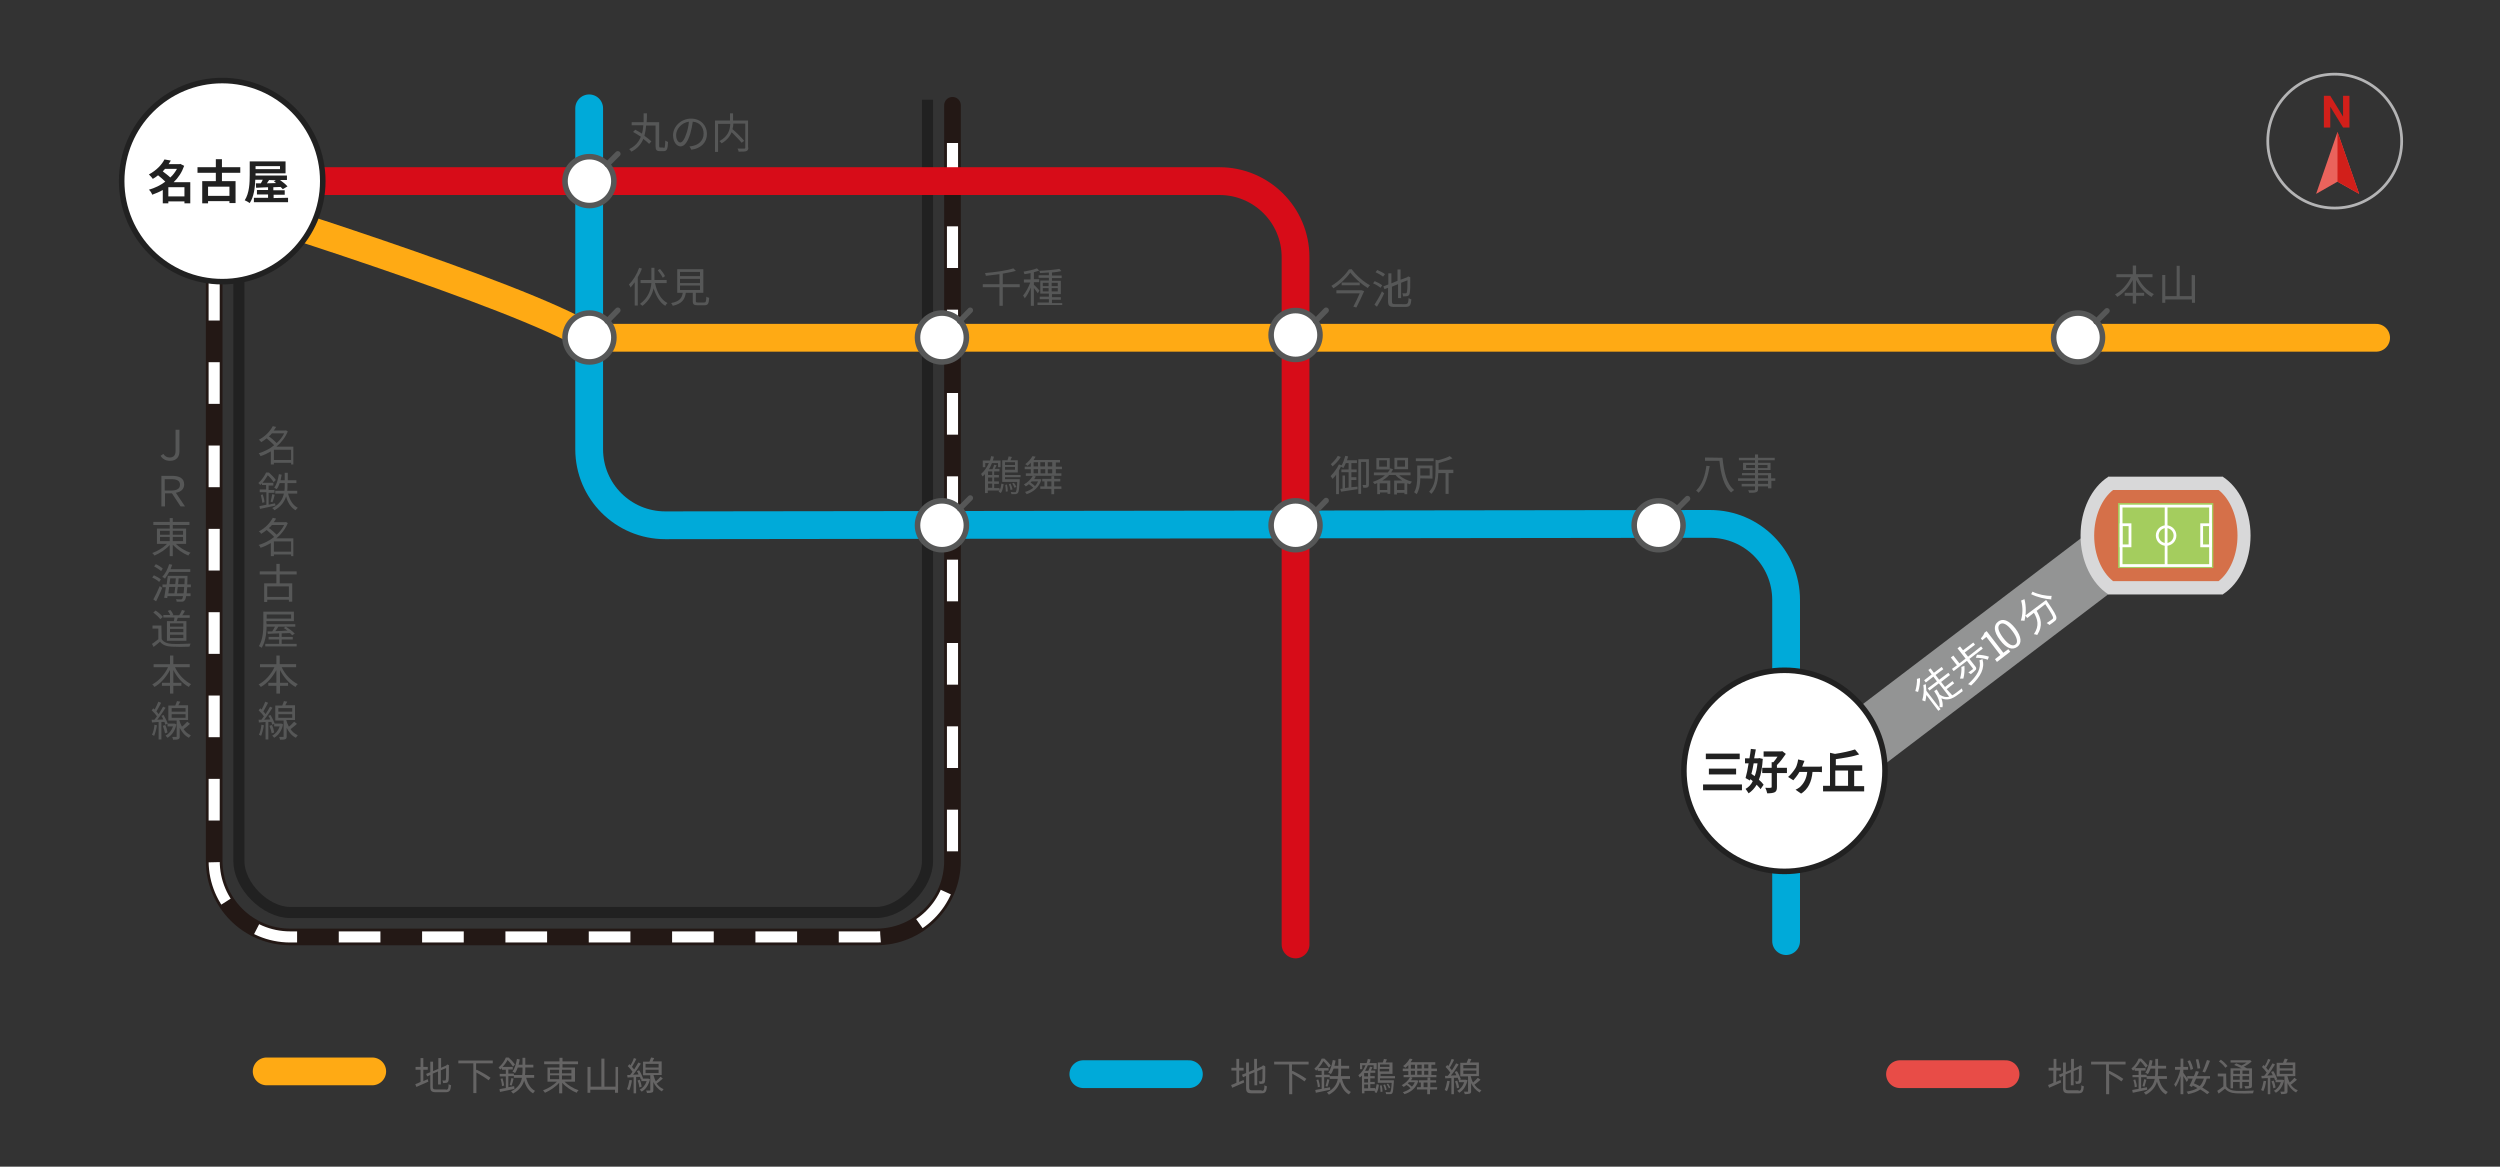 <?xml version="1.0" encoding="utf-8"?>
<!-- Generator: Adobe Illustrator 19.2.1, SVG Export Plug-In . SVG Version: 6.00 Build 0)  -->
<svg version="1.1" id="レイヤー_1" xmlns="http://www.w3.org/2000/svg" xmlns:xlink="http://www.w3.org/1999/xlink" x="0px"
	 y="0px" viewBox="0 0 900 420" style="enable-background:new 0 0 900 420;" xml:space="preserve">
<rect x="0" y="0" width="900" height="420" fill="#333333" stroke="none"/>
<style type="text/css">
	.st0{fill:#F2F2F2;fill-opacity:0;}
	.st1{fill:none;stroke:#FFAA14;stroke-width:10;stroke-linecap:round;}
	.st2{fill:#656464;}
	.st3{fill:none;stroke:#00AAD9;stroke-width:10;stroke-linecap:round;}
	.st4{fill:none;stroke:#E84C47;stroke-width:10;stroke-linecap:round;}
	.st5{fill:none;stroke:#939494;stroke-width:22;}
	.st6{fill:#D21F1A;}
	.st7{fill:#EA635C;}
	.st8{fill:none;stroke:#B4B4B5;}
	.st9{fill:none;stroke:#212121;stroke-width:4;}
	.st10{fill:none;stroke:#231815;stroke-width:6;stroke-linecap:round;stroke-linejoin:round;}
	.st11{fill:none;stroke:#FFFFFF;stroke-width:4;stroke-dasharray:15;}
	.st12{fill:none;stroke:#00AAD9;stroke-width:10;stroke-linecap:round;stroke-linejoin:round;}
	.st13{fill:none;stroke:#D70C18;stroke-width:10;stroke-linecap:round;stroke-linejoin:round;}
	.st14{fill:none;stroke:#FFAA14;stroke-width:10;stroke-linecap:round;stroke-linejoin:round;}
	.st15{fill:#FFFFFF;stroke:#565757;stroke-width:2;stroke-linecap:round;stroke-linejoin:round;}
	.st16{fill:none;stroke:#565757;stroke-width:2;stroke-linecap:round;stroke-linejoin:round;}
	.st17{fill:#565757;}
	.st18{fill:#FFFFFF;stroke:#212121;stroke-width:2;stroke-linecap:round;stroke-linejoin:round;}
	.st19{fill:#212121;}
	.st20{fill:#D8D8D9;}
	.st21{fill:#D57049;}
	.st22{fill:#A4CD5E;}
	.st23{fill:none;stroke:#FFFFFF;}
	.st24{fill:#FFFFFF;}
</style>
<g id="main">
	<g>
		<rect y="-0.3" class="st0" width="900" height="420"/>
		<path class="st1" d="M134,385.7c-22.1,0-38,0-38,0"/>
		<g>
			<path class="st2" d="M152.4,389.2c0.5-0.2,1-0.5,1.6-0.7l0.2,0.9c-1.5,0.7-3.1,1.4-4.3,1.9l-0.4-1c0.5-0.2,1.2-0.4,1.9-0.8v-4.4
				h-1.8v-1h1.8v-3.2h1v3.2h1.6v1h-1.6V389.2z M160.5,392.3c0.8,0,1-0.4,1-2c0.3,0.2,0.6,0.3,0.9,0.4c-0.2,1.9-0.5,2.5-2,2.5H157
				c-1.6,0-2.1-0.4-2.1-1.9V387l-1.1,0.5l-0.4-0.9l1.5-0.6v-3.8h1v3.4l1.9-0.8v-3.9h1v3.5l1.8-0.8l0.2-0.2l0.2-0.2l0.7,0.3l-0.1,0.2
				c0,2.6,0,4.7-0.1,5.2c-0.1,0.6-0.4,0.8-0.7,0.9c-0.4,0.1-0.9,0.1-1.3,0.1c0-0.3-0.1-0.7-0.3-0.9c0.3,0,0.8,0,0.9,0
				c0.2,0,0.4-0.1,0.4-0.4c0.1-0.3,0.1-1.9,0.1-4.1l-1.9,0.8v5.1h-1v-4.7l-1.9,0.8v4.8c0,0.7,0.2,0.9,1.1,0.9h3.6L160.5,392.3
				L160.5,392.3z"/>
			<path class="st2" d="M171.4,382.8v2.5l0.2-0.2c1.7,0.8,3.9,2.1,5,2.9l-0.7,0.9c-1-0.8-2.8-1.9-4.4-2.8v7.4h-1.1v-10.7H165v-1
				h12.4v1L171.4,382.8L171.4,382.8z"/>
			<path class="st2" d="M185.2,392c-1.8,0.4-3.8,0.8-5.2,1.1l-0.2-1c0.6-0.1,1.4-0.3,2.3-0.4v-4.2h-2.2v-0.9h2.2v-1.5h-1.4v-0.6
				c-0.2,0.2-0.4,0.4-0.6,0.5c-0.2-0.2-0.5-0.5-0.6-0.7c1.3-1.1,2.2-2.5,2.6-3.6h1c0.8,0.7,1.8,1.8,2.3,2.5l-0.7,0.8
				c-0.4-0.6-1.2-1.7-2-2.4c-0.4,0.8-1,1.7-1.8,2.5h3.7v0.9H183v1.5h2v0.9h-2v4c0.7-0.1,1.4-0.3,2.1-0.4L185.2,392z M180.9,388.2
				c0.3,0.8,0.5,1.9,0.6,2.6l-0.8,0.2c0-0.7-0.2-1.8-0.5-2.6L180.9,388.2z M183.5,390.6c0.2-0.7,0.5-1.8,0.6-2.5l0.8,0.2
				c-0.2,0.9-0.5,1.8-0.7,2.5L183.5,390.6z M189.4,387.9c0.5,2.2,1.6,4,3.2,4.8c-0.2,0.2-0.5,0.6-0.7,0.9c-1.6-0.9-2.6-2.5-3.2-4.6
				c-0.5,1.7-1.6,3.4-4,4.7c-0.1-0.2-0.5-0.6-0.7-0.8c2.6-1.3,3.6-3.1,3.9-4.9H185v-1h3c0.1-0.6,0.1-1.2,0.1-1.8v-0.9h-1.7
				c-0.3,0.8-0.6,1.5-1,2c-0.2-0.2-0.6-0.4-0.9-0.5c0.8-1.1,1.3-2.8,1.6-4.6l1,0.2c-0.1,0.6-0.2,1.3-0.4,1.9h1.4v-2.5h1v2.5h2.9v1
				h-2.9v0.9c0,0.6,0,1.2-0.1,1.8h3.3v1h-2.9L189.4,387.9L189.4,387.9z"/>
			<path class="st2" d="M203.2,389.4c1.3,1.3,3.3,2.5,5.1,3.1c-0.3,0.2-0.6,0.6-0.7,0.9c-1.8-0.7-3.9-2.1-5.2-3.6v3.8h-1.1v-3.8
				c-1.3,1.5-3.3,2.8-5.1,3.6c-0.2-0.3-0.5-0.7-0.7-0.9c1.8-0.6,3.7-1.8,5-3.1h-3.4v-5.1h4.3v-1.2h-5.5v-1h5.5v-1.3h1.1v1.3h5.6v1
				h-5.6v1.2h4.5v5.1H203.2z M198,386.4h3.3v-1.3H198V386.4z M198,388.5h3.3v-1.4H198V388.5z M202.3,385.1v1.3h3.4v-1.3H202.3z
				 M205.7,387.2h-3.4v1.4h3.4V387.2z"/>
			<path class="st2" d="M222.5,384.1v9.3h-1.1v-1.1h-8.9v1.1h-1v-9.3h1.1v7.1h3.9v-10.1h1.1v10.1h4v-7.1H222.5z"/>
			<path class="st2" d="M227.5,388.9c-0.2,1.3-0.5,2.7-1,3.6c-0.2-0.1-0.6-0.3-0.8-0.4c0.4-0.9,0.7-2.1,0.9-3.3L227.5,388.9z
				 M229,387.7v5.9h-0.9v-5.8l-2.2,0.1l-0.1-0.9h1c0.3-0.3,0.6-0.7,0.9-1.2c-0.4-0.6-1.1-1.4-1.7-2l0.6-0.7c0.1,0.1,0.3,0.3,0.4,0.4
				c0.5-0.8,1-1.9,1.2-2.6l0.9,0.3c-0.5,1-1.1,2.1-1.6,2.9c0.3,0.3,0.5,0.6,0.8,0.9c0.6-0.9,1.1-1.8,1.5-2.5l0.9,0.4
				c-0.8,1.3-1.8,2.9-2.8,4l2-0.1c-0.2-0.4-0.4-0.8-0.6-1.2l0.8-0.3c0.6,0.9,1.1,2.1,1.4,2.9l-0.8,0.4c-0.1-0.3-0.2-0.6-0.3-0.9
				L229,387.7z M230.3,388.7c0.4,0.8,0.6,1.8,0.7,2.5l-0.8,0.3c-0.1-0.7-0.3-1.7-0.7-2.5L230.3,388.7z M234,388.5
				c-0.5,2.2-1.6,3.7-3,4.5c-0.1-0.2-0.5-0.6-0.7-0.7c1.1-0.6,2-1.6,2.5-3.1h-1.9v-0.9h2.3h0.2L234,388.5z M238.6,388.3
				c-0.7,0.6-1.5,1.3-2.2,1.8c0.6,0.8,1.4,1.6,2.5,2c-0.2,0.2-0.5,0.6-0.6,0.8c-1.5-0.8-2.5-2.1-3.1-3.4v2.9c0,0.5-0.1,0.8-0.5,0.9
				c-0.3,0.1-0.9,0.2-1.8,0.2c0-0.3-0.2-0.6-0.3-0.9c0.6,0,1.2,0,1.3,0c0.2,0,0.2,0,0.2-0.2v-5.3h-2.6v-4.9h2.3
				c0.2-0.5,0.4-1,0.6-1.5l1.1,0.2c-0.2,0.4-0.4,0.9-0.6,1.2h3.3v4.9h-2.9v0.2c0.2,0.7,0.4,1.4,0.8,2.1c0.6-0.5,1.3-1.2,1.7-1.7
				L238.6,388.3z M232.4,384.3h4.7V383h-4.7V384.3z M232.4,386.3h4.7v-1.2h-4.7V386.3z"/>
		</g>
		<path class="st3" d="M428,386.7c-22.1,0-38,0-38,0"/>
		<g>
			<path class="st2" d="M446.1,389.5c0.5-0.2,1-0.5,1.6-0.7l0.2,0.9c-1.5,0.7-3.1,1.4-4.3,1.9l-0.4-1c0.5-0.2,1.2-0.4,1.9-0.8v-4.4
				h-1.8v-1h1.8v-3.2h1v3.2h1.6v1h-1.6L446.1,389.5L446.1,389.5z M454.2,392.7c0.8,0,1-0.4,1-2c0.3,0.2,0.6,0.3,0.9,0.4
				c-0.2,1.9-0.5,2.5-2,2.5h-3.4c-1.6,0-2.1-0.4-2.1-1.9v-4.4l-1.1,0.5l-0.4-0.9l1.5-0.6v-3.8h1v3.4l1.9-0.8v-3.9h1v3.5l1.8-0.8
				l0.2-0.2l0.2-0.2l0.7,0.3l0.1,0.2c0,2.6,0,4.7-0.1,5.2c-0.1,0.6-0.3,0.8-0.7,0.9s-0.9,0.1-1.3,0.1c0-0.3-0.1-0.7-0.3-0.9
				c0.3,0,0.8,0,0.9,0c0.2,0,0.4-0.1,0.4-0.4c0.1-0.3,0.1-1.9,0.1-4.1l-1.9,0.8v5.1h-1V386l-1.9,0.8v4.8c0,0.7,0.2,0.9,1.1,0.9h3.4
				L454.2,392.7L454.2,392.7z"/>
			<path class="st2" d="M465.1,383.2v2.5l0.2-0.2c1.7,0.8,3.9,2.1,5,2.9l-0.7,0.9c-1-0.8-2.8-1.9-4.4-2.8v7.4h-1.1v-10.7h-5.4v-1
				h12.4v1L465.1,383.2L465.1,383.2z"/>
			<path class="st2" d="M478.9,392.3c-1.8,0.4-3.8,0.8-5.2,1.1l-0.2-1c0.6-0.1,1.4-0.3,2.3-0.4v-4.2h-2.2V387h2.2v-1.5h-1.4v-0.6
				c-0.2,0.2-0.4,0.4-0.6,0.5c-0.2-0.2-0.5-0.5-0.6-0.7c1.3-1.1,2.2-2.5,2.6-3.6h1c0.8,0.7,1.8,1.8,2.3,2.5l-0.7,0.8
				c-0.4-0.6-1.2-1.7-2-2.4c-0.4,0.8-1,1.7-1.8,2.5h3.7v0.9h-1.6v1.5h2v0.9h-2v4c0.7-0.1,1.4-0.3,2.1-0.4L478.9,392.3z M474.6,388.6
				c0.3,0.8,0.5,1.9,0.6,2.6l-0.8,0.2c0-0.7-0.2-1.8-0.5-2.6L474.6,388.6z M477.2,391c0.2-0.7,0.5-1.8,0.6-2.5l0.8,0.2
				c-0.2,0.9-0.5,1.8-0.7,2.5L477.2,391z M483.1,388.3c0.5,2.2,1.6,4,3.2,4.8c-0.2,0.2-0.5,0.6-0.7,0.9c-1.6-0.9-2.6-2.5-3.2-4.6
				c-0.5,1.7-1.6,3.4-4,4.7c-0.1-0.2-0.5-0.6-0.7-0.8c2.6-1.3,3.6-3.1,3.9-4.9h-2.9v-1h3c0.1-0.6,0.1-1.2,0.1-1.8v-0.9h-1.7
				c-0.3,0.8-0.6,1.5-1,2c-0.2-0.2-0.6-0.4-0.9-0.5c0.8-1.1,1.3-2.8,1.6-4.6l1,0.2c-0.1,0.6-0.2,1.3-0.4,1.9h1.4v-2.5h1v2.5h2.9v1
				h-2.9v0.9c0,0.6,0,1.2-0.1,1.8h3.3v1h-2.9L483.1,388.3L483.1,388.3z"/>
			<path class="st2" d="M495.1,392.3c0.2-0.6,0.4-1.3,0.5-2l0.8,0.2c-0.1,1.1-0.4,2.3-0.9,3l-0.7-0.4c0.1-0.1,0.2-0.3,0.3-0.4h-3.9
				v0.9h-0.9v-6.4c-0.3,0.3-0.5,0.5-0.8,0.7c-0.1-0.2-0.3-0.6-0.5-0.8c1.2-0.9,2-2.2,2.6-3.6h-1.2v1.4h-0.8v-2.2h2.4
				c0.2-0.5,0.3-1,0.4-1.5l1,0.2c-0.1,0.4-0.2,0.9-0.4,1.3h2.6v2.2h-1.1v-1.4h-2.1c-0.3,0.7-0.6,1.4-1,2h1.2
				c0.2-0.5,0.5-1.1,0.6-1.5l0.9,0.2c-0.2,0.4-0.4,0.9-0.6,1.2h1.6v0.8h-1.8v1.2h1.6v0.8h-1.6v1.3h1.6v0.8h-1.6v1.4h1.7L495.1,392.3
				L495.1,392.3z M492.5,386.3h-1.4v1.2h1.4V386.3z M492.5,388.4h-1.4v1.3h1.4V388.4z M491.1,391.8h1.4v-1.4h-1.4V391.8z
				 M496.8,388.1v0.8h5c0,0,0,0.3,0,0.4c-0.2,2.8-0.3,3.9-0.6,4.3c-0.2,0.2-0.4,0.3-0.8,0.3c-0.3,0-0.9,0-1.4,0
				c0-0.2-0.1-0.6-0.2-0.8c0.6,0.1,1.1,0.1,1.3,0.1c0.2,0,0.3,0,0.4-0.1c0.2-0.3,0.4-1.1,0.5-3.3h-5v-7.3h1.8
				c0.2-0.4,0.3-0.9,0.4-1.3l1.1,0.2c-0.2,0.4-0.3,0.8-0.5,1.1h2.5v4.1H497v0.8h5.2v0.8h-5.4L496.8,388.1L496.8,388.1z M496.8,383.2
				v0.9h3.4v-0.9H496.8z M500.1,385.7v-0.9h-3.4v0.9H500.1z M497.4,390.7c0.2,0.7,0.3,1.7,0.3,2.3l-0.7,0.1c0-0.6-0.1-1.6-0.2-2.3
				L497.4,390.7z M498.6,390.4c0.3,0.6,0.5,1.4,0.6,1.9l-0.6,0.2c-0.1-0.5-0.3-1.3-0.6-1.9L498.6,390.4z M500,391.8
				c-0.1-0.4-0.5-1-0.8-1.5l0.5-0.2c0.3,0.4,0.7,1.1,0.8,1.4L500,391.8z"/>
			<path class="st2" d="M510.6,389.1c-0.8,2.6-2.7,4.1-5,4.8c-0.1-0.2-0.4-0.6-0.6-0.7c1-0.3,2-0.8,2.8-1.4
				c-0.3-0.4-0.9-0.9-1.5-1.2c-0.3,0.3-0.7,0.5-1,0.7c-0.1-0.2-0.5-0.5-0.7-0.6c1.2-0.7,2.4-1.7,3-2.9h-2.3V387h1.7v-1.4h-2v-0.9h2
				v-1.3c-0.3,0.4-0.7,0.7-1.1,1c-0.2-0.2-0.5-0.5-0.8-0.6c1.1-0.8,1.9-1.8,2.4-2.7l1,0.2c-0.2,0.4-0.4,0.7-0.7,1.1h8.9v0.9h-1.4
				v1.4h2v0.9h-2v1.4h1.8v0.8h-9.4l0.8,0.2c-0.2,0.3-0.4,0.6-0.5,0.9h2h0.2L510.6,389.1z M507.2,389.6c-0.1,0.1-0.2,0.3-0.4,0.4
				c0.5,0.4,1.1,0.8,1.5,1.2c0.4-0.4,0.8-1,1-1.6H507.2z M507.9,384.7h1.5v-1.4h-1.5V384.7z M507.9,386.9h1.5v-1.4h-1.5V386.9z
				 M517.3,392.2h-2.5v1.7h-1v-1.7h-3.7v-0.8h1.4v-1.7h-0.7v-0.8h3.1v-1h1v1h2.1v0.8h-2.1v1.7h2.5L517.3,392.2L517.3,392.2z
				 M511.8,384.7v-1.4h-1.6v1.4H511.8z M510.2,385.5v1.4h1.6v-1.4H510.2z M513.9,391.4v-1.7h-1.4v1.7H513.9z M514.2,383.2h-1.5v1.4
				h1.5V383.2z M514.2,385.5h-1.5v1.4h1.5V385.5z"/>
			<path class="st2" d="M521.9,389.2c-0.2,1.3-0.5,2.7-1,3.6c-0.2-0.1-0.6-0.3-0.8-0.4c0.4-0.9,0.7-2.1,0.9-3.3L521.9,389.2z
				 M523.4,388v5.9h-0.9v-5.8l-2.2,0.1l-0.1-0.9h1c0.3-0.3,0.6-0.7,0.9-1.2c-0.4-0.6-1.1-1.4-1.7-2l0.6-0.7c0.1,0.1,0.3,0.3,0.4,0.4
				c0.5-0.8,1-1.9,1.2-2.6l0.9,0.3c-0.5,1-1.1,2.1-1.6,2.9c0.3,0.3,0.5,0.6,0.8,0.9c0.6-0.9,1.1-1.8,1.5-2.5l0.9,0.4
				c-0.8,1.3-1.8,2.9-2.8,4l2-0.1c-0.2-0.4-0.4-0.8-0.6-1.2l0.8-0.3c0.6,0.9,1.1,2.1,1.4,2.9l-0.8,0.4c-0.1-0.3-0.2-0.6-0.3-0.9
				L523.4,388z M524.6,389c0.3,0.8,0.6,1.8,0.7,2.5l-0.8,0.3c-0.1-0.7-0.3-1.7-0.7-2.5L524.6,389z M528.3,388.9
				c-0.5,2.2-1.6,3.7-3,4.5c-0.1-0.2-0.5-0.6-0.7-0.7c1.1-0.6,2-1.6,2.5-3.1h-1.9v-0.9h2.3h0.2L528.3,388.9z M533,388.7
				c-0.7,0.6-1.5,1.3-2.2,1.8c0.6,0.8,1.4,1.6,2.5,2c-0.2,0.2-0.5,0.6-0.6,0.8c-1.5-0.8-2.5-2.1-3.1-3.4v2.9c0,0.5-0.1,0.8-0.5,0.9
				c-0.3,0.1-0.9,0.2-1.8,0.2c0-0.3-0.2-0.6-0.3-0.9c0.6,0,1.2,0,1.3,0c0.2,0,0.2,0,0.2-0.2v-5.3h-2.8v-4.9h2.3
				c0.2-0.5,0.4-1,0.6-1.5l1.1,0.2c-0.2,0.4-0.4,0.9-0.6,1.2h3.3v4.9h-2.9v0.2c0.2,0.7,0.4,1.4,0.8,2.1c0.6-0.5,1.3-1.2,1.7-1.7
				L533,388.7z M526.8,384.6h4.7v-1.2h-4.7V384.6z M526.8,386.6h4.7v-1.2h-4.7V386.6z"/>
		</g>
		<path class="st4" d="M722,386.7c-22.1,0-38,0-38,0"/>
		<g>
			<path class="st2" d="M740.2,389.5c0.5-0.2,1-0.5,1.6-0.7l0.2,0.9c-1.5,0.7-3.1,1.4-4.3,1.9l-0.4-1c0.5-0.2,1.2-0.4,1.9-0.8v-4.4
				h-1.7v-1h1.8v-3.2h1v3.2h1.6v1h-1.6L740.2,389.5L740.2,389.5z M748.3,392.7c0.8,0,1-0.4,1-2c0.3,0.2,0.6,0.3,0.9,0.4
				c-0.2,1.9-0.5,2.5-2,2.5h-3.4c-1.6,0-2.1-0.4-2.1-1.9v-4.4l-1.1,0.5l-0.4-0.9l1.5-0.6v-3.8h1v3.4l1.9-0.8v-3.9h1v3.5l1.8-0.8
				l0.2-0.2l0.2-0.2l0.7,0.3l-0.1,0.2c0,2.6,0,4.7-0.1,5.2c-0.1,0.6-0.4,0.8-0.7,0.9c-0.4,0.1-0.9,0.1-1.3,0.1
				c0-0.3-0.1-0.7-0.3-0.9c0.3,0,0.8,0,0.9,0c0.2,0,0.4-0.1,0.4-0.4c0.1-0.3,0.1-1.9,0.1-4.1l-1.9,0.8v5.1h-1V386l-1.9,0.8v4.8
				c0,0.7,0.2,0.9,1.1,0.9h3.6L748.3,392.7L748.3,392.7z"/>
			<path class="st2" d="M759.2,383.2v2.5l0.2-0.2c1.7,0.8,3.9,2.1,5,2.9l-0.7,0.9c-1-0.8-2.8-1.9-4.4-2.8v7.4h-1.1v-10.7h-5.4v-1
				h12.4v1L759.2,383.2L759.2,383.2z"/>
			<path class="st2" d="M773,392.3c-1.8,0.4-3.8,0.8-5.2,1.1l-0.2-1c0.6-0.1,1.4-0.3,2.3-0.4v-4.2h-2.2V387h2.2v-1.5h-1.4v-0.6
				c-0.2,0.2-0.4,0.4-0.6,0.5c-0.2-0.2-0.5-0.5-0.6-0.7c1.3-1.1,2.2-2.5,2.6-3.6h1c0.8,0.7,1.8,1.8,2.3,2.5l-0.7,0.8
				c-0.4-0.6-1.2-1.7-2-2.4c-0.4,0.8-1,1.7-1.8,2.5h3.7v0.9h-1.6v1.5h2v0.9h-2v4c0.7-0.1,1.4-0.3,2.1-0.4L773,392.3z M768.7,388.6
				c0.3,0.8,0.5,1.9,0.6,2.6l-0.8,0.2c0-0.7-0.2-1.8-0.5-2.6L768.7,388.6z M771.3,391c0.2-0.7,0.5-1.8,0.6-2.5l0.8,0.2
				c-0.2,0.9-0.5,1.8-0.7,2.5L771.3,391z M777.2,388.3c0.5,2.2,1.6,4,3.2,4.8c-0.2,0.2-0.5,0.6-0.7,0.9c-1.6-0.9-2.6-2.5-3.2-4.6
				c-0.5,1.7-1.6,3.4-4,4.7c-0.1-0.2-0.5-0.6-0.7-0.8c2.6-1.3,3.6-3.1,3.9-4.9h-2.9v-1h3c0.1-0.6,0.1-1.2,0.1-1.8v-0.9h-1.7
				c-0.3,0.8-0.6,1.5-1,2c-0.2-0.2-0.6-0.4-0.9-0.5c0.8-1.1,1.3-2.8,1.6-4.6l1,0.2c-0.1,0.6-0.2,1.3-0.4,1.9h1.4v-2.5h1v2.5h2.9v1
				h-2.9v0.9c0,0.6,0,1.2-0.1,1.8h3.3v1h-2.9L777.2,388.3L777.2,388.3z"/>
			<path class="st2" d="M794.4,388.3c-0.3,1.3-0.8,2.4-1.6,3.2c1,0.6,1.9,1.2,2.6,1.7l-0.8,0.7c-0.6-0.5-1.5-1.1-2.5-1.7
				c-1.1,0.8-2.5,1.3-4.4,1.7c-0.1-0.3-0.3-0.7-0.5-0.9c1.7-0.3,3-0.7,3.9-1.3c-0.6-0.3-1.2-0.6-1.7-0.9l-0.3,0.5l-0.9-0.4
				c0.4-0.7,0.8-1.7,1.2-2.6h-1.9c0.1,0.2,0.2,0.3,0.3,0.4l-0.6,0.8c-0.2-0.5-0.8-1.4-1.2-2.1v6.5h-1v-6.5c-0.5,1.5-1.1,3-1.8,3.9
				c-0.1-0.3-0.4-0.7-0.5-0.9c0.9-1.2,1.8-3.4,2.2-5.3H783v-1h2v-3h1v3h1.7v1H786v1.1c0.3,0.4,0.9,1.3,1.4,1.9v-0.7h2.4
				c0.3-0.6,0.5-1.2,0.7-1.8l1.1,0.2c-0.2,0.5-0.4,1.1-0.7,1.6h4.7v0.9L794.4,388.3L794.4,388.3z M788.6,385.2
				c-0.1-0.8-0.6-2.2-1.1-3.2l0.9-0.3c0.5,1,1,2.3,1.1,3.1L788.6,385.2z M790.6,388.3c-0.3,0.6-0.5,1.2-0.8,1.7
				c0.7,0.3,1.4,0.6,2.1,1c0.7-0.7,1.1-1.6,1.5-2.7H790.6z M791.1,384.7c-0.1-0.8-0.3-2.2-0.6-3.3l0.9-0.1c0.3,1.1,0.6,2.4,0.7,3.3
				L791.1,384.7z M795.6,381.9c-0.5,1.4-1.2,3.1-1.8,4.2l-0.9-0.3c0.5-1.1,1.2-2.9,1.6-4.2L795.6,381.9z"/>
			<path class="st2" d="M801.5,391.1c0.7,1.1,1.9,1.5,3.5,1.6c1.5,0.1,4.7,0,6.4-0.1c-0.1,0.2-0.3,0.7-0.3,1c-1.6,0.1-4.5,0.1-6.1,0
				c-1.8-0.1-3.1-0.6-4-1.7c-0.7,0.6-1.5,1.2-2.3,1.8l-0.5-1c0.7-0.4,1.5-1,2.2-1.6v-3.6h-2v-1h3L801.5,391.1L801.5,391.1z
				 M801.1,384.4c-0.4-0.7-1.4-1.7-2.3-2.3l0.7-0.6c0.9,0.6,1.9,1.6,2.4,2.3L801.1,384.4z M804,391.8h-1v-7.2h4
				c-0.8-0.4-1.8-0.9-2.7-1.2l0.7-0.6c0.6,0.2,1.3,0.5,1.9,0.8c0.7-0.3,1.4-0.7,1.9-1.1H803v-0.8h6.8l0.2-0.1l0.6,0.5
				c-0.7,0.7-1.8,1.4-2.8,1.9c0.4,0.2,0.8,0.4,1.1,0.6h1.8v6.2c0,0.5-0.1,0.8-0.5,0.9s-1,0.2-1.9,0.2c0-0.3-0.2-0.6-0.3-0.9
				c0.7,0,1.3,0,1.4,0c0.2,0,0.2-0.1,0.2-0.2v-1.3h-2.4v2.3h-0.9v-2.3h-2.4v2.3L804,391.8L804,391.8z M804,385.4v1.2h2.4v-1.2H804z
				 M806.3,388.7v-1.3h-2.4v1.3H806.3z M809.7,385.4h-2.4v1.2h2.4V385.4z M809.7,388.7v-1.3h-2.4v1.3H809.7z"/>
			<path class="st2" d="M815.8,389.2c-0.2,1.3-0.5,2.7-1,3.6c-0.2-0.1-0.6-0.3-0.8-0.4c0.4-0.9,0.7-2.1,0.9-3.3L815.8,389.2z
				 M817.3,388v5.9h-0.9v-5.8l-2.2,0.1l-0.1-0.9h1c0.3-0.3,0.6-0.7,0.9-1.2c-0.4-0.6-1.1-1.4-1.7-2l0.6-0.7c0.1,0.1,0.3,0.3,0.4,0.4
				c0.5-0.8,1-1.9,1.2-2.6l0.9,0.3c-0.5,1-1.1,2.1-1.6,2.9c0.3,0.3,0.5,0.6,0.8,0.9c0.6-0.9,1.1-1.8,1.5-2.5l0.9,0.4
				c-0.8,1.3-1.8,2.9-2.8,4l2-0.1c-0.2-0.4-0.4-0.8-0.6-1.2l0.8-0.3c0.6,0.9,1.1,2.1,1.4,2.9l-0.8,0.4c-0.1-0.3-0.2-0.6-0.3-0.9
				L817.3,388z M818.5,389c0.4,0.8,0.6,1.8,0.7,2.5l-0.8,0.3c-0.1-0.7-0.3-1.7-0.7-2.5L818.5,389z M822.3,388.9
				c-0.5,2.2-1.6,3.7-3,4.5c-0.1-0.2-0.5-0.6-0.7-0.7c1.1-0.6,2-1.6,2.5-3.1h-1.9v-0.9h2.3h0.2L822.3,388.9z M826.9,388.7
				c-0.7,0.6-1.5,1.3-2.2,1.8c0.6,0.8,1.4,1.6,2.5,2c-0.2,0.2-0.5,0.6-0.6,0.8c-1.5-0.8-2.5-2.1-3.1-3.4v2.9c0,0.5-0.1,0.8-0.5,0.9
				c-0.3,0.1-0.9,0.2-1.8,0.2c0-0.3-0.2-0.6-0.3-0.9c0.6,0,1.2,0,1.3,0c0.2,0,0.2,0,0.2-0.2v-5.3h-2.8v-4.9h2.3
				c0.2-0.5,0.4-1,0.6-1.5l1.1,0.2c-0.2,0.4-0.4,0.9-0.6,1.2h3.3v4.9h-2.8v0.2c0.2,0.7,0.4,1.4,0.8,2.1c0.6-0.5,1.3-1.2,1.7-1.7
				L826.9,388.7z M820.7,384.6h4.7v-1.2h-4.7V384.6z M820.7,386.6h4.7v-1.2h-4.7V386.6z"/>
		</g>
		<line class="st5" x1="640.5" y1="290.2" x2="763.6" y2="196.6"/>
		<g>
			<g>
				<path class="st6" d="M845.8,45.9h-2.3l-4.6-7.5v7.5h-2.3V34.5h2.3l4.6,7.5v-7.5h2.3V45.9z"/>
			</g>
			<g>
				<polygon class="st7" points="841.5,65.4 833.8,69.8 841.5,47.5 849.3,69.8 				"/>
				<polygon class="st6" points="841.5,65.4 841.5,47.5 849.3,69.8 				"/>
			</g>
		</g>
		<circle class="st8" cx="840.5" cy="50.8" r="24.1"/>
		<g>
			<path class="st9" d="M333.9,35.9V310c0,8.9-9.6,18.5-18.5,18.5H104.5c-8.9,0-18.5-9.6-18.5-18.5V82.9"/>
			<g>
				<path class="st10" d="M77.1,70.4v239.5c0,15.1,12.2,27.4,27.4,27.4h211c15.1,0,27.4-12.2,27.4-27.4v-272"/>
				<path class="st11" d="M77.1,70.4v239.5c0,15.1,12.2,27.4,27.4,27.4h211c15.1,0,27.4-12.2,27.4-27.4v-272"/>
			</g>
			<path class="st12" d="M643,338.8V216c0-15.1-12.2-27.4-27.4-27.4l-376.1,0.5c-15.1,0-27.4-12.2-27.4-27.4V39"/>
			<path class="st13" d="M88.7,65.2H439c15.1,0,27.4,12.2,27.4,27.4V340"/>
			<path class="st14" d="M79.8,72.8c0,0,107.1,33.1,132.4,48.8c22.9,0,643.2,0,643.2,0"/>
		</g>
		<circle class="st15" cx="748.1" cy="121.5" r="8.8"/>
		<line class="st16" x1="754.6" y1="115.8" x2="758.5" y2="111.9"/>
		<g>
			<path class="st17" d="M769.6,99.8c1.2,2.6,3.4,4.9,5.8,6.1c-0.3,0.2-0.7,0.7-0.8,1c-2.3-1.2-4.3-3.5-5.6-6.1v4.6h2.9v1.1H769v2.8
				h-1.2v-2.8h-2.9v-1.1h2.9v-4.6c-1.4,2.6-3.4,4.9-5.6,6.1c-0.2-0.3-0.5-0.7-0.8-0.9c2.3-1.2,4.5-3.6,5.7-6.2h-5.2v-1.1h5.9v-3.1
				h1.2v3.1h5.9v1.1H769.6z"/>
			<path class="st17" d="M790.2,99.1v9.9h-1.1v-1.2h-9.6v1.2h-1.1V99h1.1v7.6h4.1V95.7h1.1v10.9h4.3V99L790.2,99.1L790.2,99.1z"/>
		</g>
		<ellipse class="st15" cx="466.4" cy="120.6" rx="8.8" ry="8.8"/>
		<line class="st16" x1="473.6" y1="115.6" x2="477.4" y2="111.7"/>
		<g>
			<path class="st17" d="M486.6,96.9c1.6,2.2,4.2,4.5,6.6,5.8c-0.3,0.3-0.6,0.6-0.8,1c-2.3-1.4-4.9-3.7-6.3-5.6
				c-1.2,1.8-3.6,4.2-6.1,5.7c-0.1-0.3-0.5-0.6-0.7-0.9c2.6-1.5,5.1-4,6.3-5.9L486.6,96.9L486.6,96.9z M490.2,104.5l0.9,0.3
				c-0.7,1.7-1.9,4.1-2.8,5.9l-1.1-0.3c0.8-1.5,1.7-3.4,2.3-4.8h-8.4v-1.1h9L490.2,104.5z M489.5,101.7v1H483v-1H489.5z"/>
			<path class="st17" d="M497,103.6c-0.6-0.5-1.7-1.2-2.7-1.6l0.6-0.8c0.9,0.4,2.1,1,2.7,1.5L497,103.6z M494.8,109.7
				c0.8-1.2,1.9-3.1,2.7-4.8l0.8,0.7c-0.7,1.6-1.7,3.4-2.6,4.8L494.8,109.7z M497.9,99.6c-0.6-0.5-1.8-1.2-2.7-1.6l0.6-0.8
				c1,0.4,2.2,1,2.8,1.5L497.9,99.6z M505.9,109.5c0.9,0,1.1-0.4,1.2-2.2c0.3,0.2,0.7,0.4,1,0.5c-0.2,2.1-0.5,2.7-2.2,2.7H502
				c-1.8,0-2.3-0.4-2.3-2.1v-4.8l-1.3,0.5l-0.4-1l1.8-0.7v-4h1.1v3.6l2.2-0.9V97h1.1v3.7l2.4-0.9l0.1-0.1l0.2-0.2l0.8,0.3v0.2
				c0,2.7,0,4.9-0.2,5.5c-0.1,0.7-0.4,1-0.9,1.1c-0.4,0.1-1.1,0.1-1.5,0.1c0-0.3-0.1-0.8-0.3-1.1c0.4,0,1,0,1.2,0
				c0.3,0,0.4-0.1,0.5-0.4c0.1-0.4,0.2-2,0.2-4.3l-2.3,0.9v5.5h-1.1v-5l-2.2,0.9v5.3c0,0.8,0.2,1,1.3,1H505.9z"/>
		</g>
		<ellipse class="st15" cx="466.4" cy="189.1" rx="8.8" ry="8.8"/>
		<line class="st16" x1="473.6" y1="184.1" x2="477.4" y2="180.2"/>
		<g>
			<path class="st17" d="M483,167.5c-0.3,0.6-0.6,1.2-1,1.9v8.5h-1v-7c-0.4,0.6-0.9,1.1-1.3,1.5c-0.1-0.2-0.5-0.8-0.7-1
				c1.1-1.1,2.3-2.7,3-4.2L483,167.5z M482.7,164.5c-0.7,1.2-1.9,2.5-3,3.4c-0.1-0.2-0.4-0.6-0.6-0.8c0.9-0.8,2-2,2.5-3L482.7,164.5
				z M488.7,175.2v0.9c-2.1,0.3-4.3,0.7-5.9,0.9l-0.3-1l0.8-0.1v-4.7h0.9v4.5l1.3-0.2V170h-2.6v-1h2.6v-2.3h-1
				c-0.3,0.7-0.6,1.3-0.9,1.8c-0.2-0.2-0.6-0.4-0.9-0.5c0.7-1,1.2-2.5,1.6-3.9l1,0.2c-0.1,0.5-0.2,1-0.4,1.4h3.6v1h-2v2.3h1.9v1
				h-1.9v1.8h1.8v1h-1.8v2.6L488.7,175.2z M492.8,174.4c0,0.5-0.1,0.8-0.4,1s-0.8,0.2-1.6,0.2c0-0.3-0.2-0.7-0.3-1
				c0.5,0,0.9,0,1.1,0c0.1,0,0.2,0,0.2-0.2v-8.1H490v11.5h-1v-12.5h3.8L492.8,174.4L492.8,174.4z"/>
			<path class="st17" d="M503.7,171.1c1.1,1,2.9,1.9,4.6,2.3c-0.2,0.2-0.5,0.6-0.7,0.9c-0.3-0.1-0.6-0.2-1-0.3v3.9h-1v-0.5h-2.7v0.6
				h-1v-5h2.9c-0.9-0.6-1.8-1.2-2.4-2h-2.3c-0.7,0.8-1.5,1.4-2.5,2h2.9v4.8h-1v-0.5h-2.7v0.6h-1v-4c-0.3,0.1-0.6,0.3-0.9,0.4
				c-0.1-0.2-0.5-0.6-0.7-0.8c1.7-0.6,3.2-1.3,4.4-2.4h-4v-1h5c0.3-0.4,0.6-0.7,0.8-1.1h-4.9v-4.1h4.8v3.9l0.1-0.2l1.1,0.3
				c-0.2,0.4-0.4,0.8-0.7,1.2h7v1L503.7,171.1L503.7,171.1z M499.3,165.7h-2.8v2.3h2.8V165.7z M499.4,174h-2.7v2.4h2.7V174z
				 M506.9,168.9H502v-4.1h4.9V168.9z M505.6,176.4V174h-2.7v2.4H505.6z M505.8,165.7H503v2.3h2.8V165.7z"/>
			<path class="st17" d="M511.3,172.2c0,1.8-0.3,4.1-1.3,5.7c-0.2-0.2-0.6-0.5-0.9-0.7c1-1.6,1.1-3.9,1.1-5.6v-4h5.5v4.7
				L511.3,172.2L511.3,172.2z M516.1,166h-6.4v-1h6.4V166z M511.3,168.6v2.6h3.4v-2.6H511.3z M523.1,170.3h-1.6v7.5h-1.1v-7.5h-2.6
				c-0.1,2.3-0.5,5.4-2.5,7.5c-0.2-0.2-0.6-0.6-0.8-0.8c2.1-2.2,2.3-5.2,2.3-7.5v-4l0.9,0.2c1.6-0.4,3.3-1,4.2-1.5l1,0.8
				c-1.4,0.7-3.3,1.2-5,1.7v2.4h5.3v1.2L523.1,170.3L523.1,170.3z"/>
		</g>
		<circle class="st15" cx="339.1" cy="189.1" r="8.8"/>
		<line class="st16" x1="345.5" y1="183.1" x2="349.3" y2="179.3"/>
		<g>
			<path class="st17" d="M360,176.2c0.3-0.6,0.4-1.4,0.5-2.1l0.8,0.2c-0.2,1.2-0.4,2.4-1,3.2l-0.8-0.5c0.1-0.1,0.2-0.3,0.3-0.4h-4.2
				v0.9h-1v-6.8c-0.3,0.3-0.6,0.6-0.9,0.8c-0.1-0.2-0.3-0.6-0.5-0.9c1.2-1,2.1-2.4,2.8-3.9h-1.3v1.5h-0.9v-2.4h2.6
				c0.2-0.5,0.3-1.1,0.4-1.6l1,0.2c-0.1,0.5-0.2,0.9-0.4,1.4h2.8v2.4h-0.9v-1.5h-2.2c-0.3,0.8-0.6,1.5-1.1,2.2h1.3
				c0.2-0.5,0.5-1.1,0.6-1.6l0.9,0.2c-0.2,0.4-0.5,0.9-0.7,1.3h1.7v0.9h-1.9v1.3h1.7v0.9h-1.7v1.4h1.7v0.9h-1.7v1.5h1.9v0.5
				L360,176.2L360,176.2z M357.2,169.7h-1.5v1.3h1.5V169.7z M357.2,171.9h-1.5v1.4h1.5V171.9z M355.7,175.6h1.5v-1.5h-1.5V175.6z
				 M361.8,171.6v0.9h5.3c0,0,0,0.3,0,0.4c-0.2,3-0.3,4.2-0.7,4.6c-0.2,0.2-0.4,0.3-0.8,0.4c-0.3,0-0.9,0-1.5,0
				c0-0.2-0.1-0.6-0.2-0.8c0.6,0.1,1.2,0.1,1.4,0.1c0.2,0,0.3,0,0.4-0.1c0.2-0.3,0.4-1.2,0.5-3.6h-5.4v-7.8h1.9
				c0.2-0.5,0.3-1,0.4-1.4l1.2,0.2c-0.2,0.4-0.4,0.8-0.5,1.2h2.6v4.4h-4.6v0.9h5.6v0.8h-5.6L361.8,171.6L361.8,171.6z M361.8,166.4
				v1h3.6v-1H361.8z M365.4,169.1v-1h-3.6v1H365.4z M362.5,174.4c0.2,0.8,0.3,1.8,0.3,2.5l-0.7,0.1c0-0.7-0.1-1.7-0.2-2.4
				L362.5,174.4z M363.8,174.1c0.3,0.7,0.6,1.5,0.7,2.1l-0.7,0.2c-0.1-0.6-0.3-1.4-0.6-2.1L363.8,174.1z M365.2,175.6
				c-0.1-0.4-0.5-1.1-0.8-1.6l0.6-0.2c0.4,0.5,0.7,1.1,0.9,1.5L365.2,175.6z"/>
			<path class="st17" d="M374.9,172.7c-0.9,2.8-2.9,4.4-5.3,5.2c-0.1-0.2-0.4-0.6-0.6-0.8c1.1-0.3,2.1-0.8,3-1.5
				c-0.4-0.4-1-0.9-1.6-1.3c-0.4,0.3-0.7,0.6-1.1,0.8c-0.1-0.2-0.5-0.5-0.7-0.7c1.3-0.7,2.5-1.8,3.2-3.1h-2.5v-0.9h1.8v-1.5h-2.2
				V168h2.2v-1.4c-0.4,0.4-0.8,0.8-1.2,1.1c-0.2-0.2-0.6-0.5-0.8-0.6c1.2-0.9,2.1-2,2.6-2.9l1.1,0.2c-0.2,0.4-0.5,0.8-0.7,1.2h9.5
				v0.9h-1.5v1.5h2.2v0.9h-2.2v1.5h2v0.9H372l0.9,0.2c-0.2,0.3-0.4,0.7-0.6,1h2.1h0.2L374.9,172.7z M371.4,173.3
				c-0.1,0.1-0.3,0.3-0.4,0.4c0.6,0.4,1.2,0.9,1.6,1.3c0.5-0.5,0.8-1.1,1.1-1.7H371.4z M372.1,167.9h1.6v-1.5h-1.6V167.9z
				 M372.1,170.4h1.6v-1.5h-1.6V170.4z M382.2,176h-2.7v1.9h-1V176h-4v-0.9h1.5v-1.8h-0.8v-0.9h3.3v-1h1v1h2.2v0.9h-2.2v1.8h2.6v0.9
				H382.2z M376.2,167.9v-1.5h-1.7v1.5H376.2z M374.6,168.9v1.5h1.7v-1.5H374.6z M378.5,175.1v-1.8H377v1.8H378.5z M378.8,166.4
				h-1.6v1.5h1.6V166.4z M378.8,168.9h-1.6v1.5h1.6V168.9z"/>
		</g>
		<circle class="st15" cx="339.1" cy="121.5" r="8.8"/>
		<line class="st16" x1="345.5" y1="115.6" x2="349.3" y2="111.7"/>
		<g>
			<path class="st17" d="M367.1,103.4H361v6.7h-1.2v-6.7h-6v-1.1h6v-3.6c-1.7,0.2-3.3,0.4-4.9,0.6c0-0.3-0.2-0.7-0.3-1
				c3.6-0.3,7.9-0.9,10.2-1.7l0.9,0.9c-1.3,0.4-2.9,0.7-4.7,1v3.8h6.1V103.4z"/>
			<path class="st17" d="M373.6,105.6c-0.2-0.4-0.9-1.2-1.4-1.9v6.4h-1.1v-6.6c-0.6,1.5-1.4,3-2.2,3.9c-0.1-0.3-0.4-0.8-0.6-1
				c0.9-1,2-3,2.6-4.7h-2.3v-1.1h2.4v-2.3c-0.7,0.2-1.5,0.3-2.2,0.4c-0.1-0.3-0.2-0.6-0.3-0.9c1.7-0.3,3.6-0.7,4.8-1.2l0.8,0.8
				c-0.5,0.2-1.2,0.4-1.9,0.6v2.5h1.9v1.1h-1.9v0.9c0.5,0.4,1.7,1.7,2,2.1L373.6,105.6z M382.4,108.9v0.9h-8.9v-0.9h4.1v-1.2h-3.3
				v-0.9h3.3v-1.1h-3.1V101h3.1v-1h-3.7v-0.9h3.7v-1c-1.1,0.1-2.2,0.1-3.2,0.2c0-0.2-0.1-0.6-0.3-0.8c2.5-0.1,5.6-0.4,7.3-0.7
				l0.7,0.8c-0.9,0.2-2.1,0.4-3.4,0.5v1.1h3.5v0.9h-3.5v1h3.2v4.8h-3.2v1.1h3.2v0.9h-3.2v1.2h3.7L382.4,108.9L382.4,108.9z
				 M375.4,103h2.1v-1.2h-2.1V103z M377.5,104.9v-1.2h-2.1v1.2H377.5z M378.6,101.8v1.2h2.2v-1.2H378.6z M380.8,103.7h-2.2v1.2h2.2
				V103.7z"/>
		</g>
		<circle class="st15" cx="212.2" cy="65.2" r="8.8"/>
		<line class="st16" x1="218.6" y1="59.2" x2="222.4" y2="55.4"/>
		<g>
			<path class="st17" d="M238.9,53.3c0.5,0,0.5-0.5,0.6-2.7c0.3,0.2,0.7,0.4,1,0.5c-0.1,2.5-0.4,3.3-1.5,3.3h-1.5
				c-1.1,0-1.5-0.4-1.5-1.8v-7.4h-3.4c-0.1,1.3-0.3,2.5-0.6,3.7c1,0.7,1.9,1.4,2.5,2l-0.8,0.9c-0.5-0.5-1.3-1.2-2.1-1.8
				c-0.8,1.9-2.1,3.5-4.3,4.6c-0.2-0.3-0.5-0.7-0.8-0.9c2.2-1.1,3.5-2.6,4.2-4.5c-0.9-0.6-1.9-1.2-2.8-1.7l0.8-0.8
				c0.8,0.4,1.6,0.9,2.4,1.4c0.3-1,0.4-2,0.5-3h-4.2V44h4.3c0-1.1,0-2.1,0-3.2h1.2c0,1,0,2.1-0.1,3.2h4.5v8.5c0,0.6,0.1,0.6,0.5,0.6
				h1.1L238.9,53.3L238.9,53.3z"/>
			<path class="st17" d="M248.2,52.7c0.5,0,0.9-0.1,1.3-0.2c1.9-0.4,3.8-1.8,3.8-4.4c0-2.3-1.4-4.1-3.9-4.3
				c-0.2,1.4-0.5,2.9-0.9,4.3c-0.9,3-2.1,4.6-3.5,4.6c-1.3,0-2.7-1.5-2.7-4c0-3.2,2.9-6,6.5-6c3.5,0,5.7,2.5,5.7,5.5
				c0,3.1-2.1,5.2-5.6,5.7L248.2,52.7z M247.2,47.8c0.4-1.2,0.7-2.6,0.8-4c-2.8,0.4-4.6,2.8-4.6,4.8c0,1.9,0.9,2.7,1.5,2.7
				C245.6,51.3,246.4,50.3,247.2,47.8z"/>
			<path class="st17" d="M269.4,53.1c0,0.7-0.2,1.1-0.7,1.3c-0.5,0.2-1.5,0.2-2.8,0.2c0-0.3-0.2-0.8-0.4-1.1c1.1,0,2.1,0,2.4,0
				s0.4-0.1,0.4-0.4v-8.6H264c0,0.6-0.1,1.3-0.3,2c1.5,1.3,3.3,3.1,4.2,4.2l-0.9,0.7c-0.8-1-2.3-2.5-3.6-3.8c-0.6,1.4-1.6,2.8-3.6,4
				c-0.2-0.2-0.5-0.6-0.8-0.8c3.3-1.8,3.8-4.2,3.9-6.2h-4.4v10.1h-1.1V43.4h5.4v-2.6h1.1v2.6h5.4v9.7H269.4z"/>
		</g>
		<circle class="st15" cx="212.2" cy="121.5" r="8.8"/>
		<line class="st16" x1="218.6" y1="115.6" x2="222.4" y2="111.7"/>
		<g>
			<path class="st17" d="M231.1,96.7c-0.4,1.1-0.9,2.1-1.5,3.1V110h-1.1v-8.4c-0.5,0.7-1,1.3-1.5,1.9c-0.1-0.3-0.4-0.9-0.6-1.1
				c1.5-1.4,2.9-3.7,3.7-6L231.1,96.7z M235.8,101.9c0.7,3.3,2.1,6,4.5,7.2c-0.3,0.2-0.6,0.6-0.8,1c-2-1.2-3.3-3.5-4.2-6.3
				c-0.5,2.2-1.6,4.4-4,6.3c-0.2-0.2-0.6-0.5-0.9-0.7c3-2.2,3.9-5,4.1-7.5h-3.9v-1.1h3.9c0-0.3,0-0.6,0-0.9v-3.5h1.1v3.5
				c0,0.3,0,0.6,0,0.9h4.4v1.1C240,101.9,235.8,101.9,235.8,101.9z M238.6,100c-0.3-0.7-1.1-1.8-1.8-2.7l0.8-0.5
				c0.7,0.8,1.5,1.9,1.8,2.6L238.6,100z"/>
			<path class="st17" d="M253.5,108.9c0.6,0,0.7-0.3,0.8-2.1c0.2,0.2,0.7,0.4,1,0.4c-0.1,2.2-0.5,2.7-1.7,2.7h-2.4
				c-1.4,0-1.8-0.3-1.8-1.5v-3h-2.5c-0.4,2.4-1.3,3.9-4.7,4.7c-0.1-0.3-0.4-0.8-0.6-1c3.1-0.6,3.9-1.8,4.2-3.7h-2v-8.5h9.4v8.5h-2.7
				v3c0,0.4,0.1,0.5,0.8,0.5C251.3,108.9,253.5,108.9,253.5,108.9z M244.8,99.4h7.2v-1.5h-7.2V99.4z M244.8,101.9h7.2v-1.5h-7.2
				V101.9z M244.8,104.4h7.2v-1.6h-7.2V104.4z"/>
		</g>
		<g>
			<path class="st17" d="M61.2,165.9c-1.6,0-2.7-0.7-3.4-1.8l1-0.7c0.6,0.9,1.3,1.3,2.3,1.3c1.3,0,2.1-0.7,2.1-2.3v-7.7h1.4v7.8
				C64.6,164.4,63.6,165.9,61.2,165.9z"/>
			<path class="st17" d="M65,182.3l-3.1-4.7h-2.5v4.7h-1.3v-11h3.8c2.6,0,4.4,0.8,4.4,3.1c0,1.7-1.2,2.7-3,3l3.3,4.9H65z
				 M59.3,176.6h2.3c2.1,0,3.2-0.7,3.2-2.1c0-1.5-1.2-2-3.2-2h-2.3V176.6z"/>
			<path class="st17" d="M63.2,195.7c1.4,1.4,3.5,2.7,5.4,3.3c-0.3,0.2-0.6,0.6-0.8,1c-2-0.8-4.1-2.3-5.6-3.9v4.1h-1.1v-4
				c-1.4,1.6-3.6,3-5.5,3.8c-0.2-0.3-0.5-0.7-0.8-0.9c1.9-0.7,4-1.9,5.3-3.3h-3.6v-5.5h4.6V189h-5.9v-1.1h5.9v-1.4h1.1v1.4h6v1.1h-6
				v1.3H67v5.5h-3.8V195.7z M57.6,192.5h3.5v-1.4h-3.5V192.5z M57.6,194.8h3.5v-1.5h-3.5V194.8z M62.2,191.1v1.4h3.7v-1.4H62.2z
				 M65.9,193.3h-3.7v1.5h3.7V193.3z"/>
			<path class="st17" d="M57.3,209.5c-0.5-0.5-1.6-1.2-2.5-1.6l0.6-0.8c0.9,0.4,2,1,2.5,1.5L57.3,209.5z M55.2,215.8
				c0.7-1.2,1.6-3.1,2.3-4.8l0.9,0.6c-0.6,1.6-1.5,3.4-2.2,4.9L55.2,215.8z M58,205.6c-0.5-0.5-1.6-1.2-2.5-1.7l0.6-0.8
				c0.9,0.4,2,1.1,2.5,1.6L58,205.6z M60.9,205.9c-0.5,0.9-1,1.7-1.5,2.4c-0.2-0.2-0.7-0.5-1-0.6c1.1-1.1,2-2.9,2.5-4.6l1.1,0.2
				c-0.2,0.6-0.4,1.1-0.6,1.6h7.1v1L60.9,205.9L60.9,205.9z M67.4,211.3c-0.1,0.9-0.1,1.7-0.2,2.3h1.4v1H67
				c-0.1,0.8-0.3,1.3-0.5,1.5c-0.3,0.4-0.6,0.5-1,0.5s-1.2,0-1.9,0c0-0.3-0.1-0.7-0.3-0.9c0.8,0.1,1.5,0.1,1.7,0.1
				c0.3,0,0.4,0,0.6-0.2c0.1-0.2,0.2-0.5,0.3-1h-5.6l-0.1,0.7l-1.1-0.1c0.2-1,0.4-2.4,0.6-3.8h-1.2v-1H60c0.1-1.1,0.3-2.1,0.4-3.1
				h7.1c0,0,0,0.4,0,0.5c0,1-0.1,1.8-0.1,2.6h1.3v1h-1.3V211.3z M60.9,211.3c-0.1,0.8-0.2,1.6-0.3,2.3h2.2c0.1-0.7,0.2-1.5,0.3-2.3
				H60.9z M61.3,208.2c-0.1,0.7-0.2,1.4-0.3,2.1h2.1c0.1-0.7,0.1-1.4,0.2-2.1H61.3z M66.1,213.6c0.1-0.6,0.1-1.3,0.2-2.3H64
				c-0.1,0.8-0.2,1.6-0.3,2.3H66.1z M66.4,210.3c0-0.6,0.1-1.3,0.1-2.1h-2.2c0,0.7-0.1,1.4-0.2,2.1H66.4z"/>
			<path class="st17" d="M58.2,230.1c0.7,1.1,2,1.6,3.7,1.7c1.6,0.1,5,0,6.7-0.1c-0.1,0.3-0.3,0.8-0.4,1.1c-1.6,0.1-4.7,0.1-6.4,0
				c-1.9-0.1-3.3-0.6-4.2-1.8c-0.7,0.6-1.5,1.3-2.3,1.9l-0.6-1.1c0.7-0.4,1.5-1.1,2.3-1.7v-3.8h-2.1v-1.1h3.2L58.2,230.1L58.2,230.1
				z M57.7,222.9c-0.5-0.7-1.6-1.7-2.5-2.4l0.8-0.7c1,0.6,2.1,1.6,2.6,2.3L57.7,222.9z M62.6,223.5c0.1-0.4,0.2-0.8,0.2-1.2h-4v-0.9
				h2.5c-0.2-0.5-0.6-1.1-0.9-1.5l0.9-0.3c0.5,0.5,0.9,1.2,1.1,1.7l-0.4,0.2h2.5c0.4-0.5,0.8-1.4,1-1.9l1.1,0.3
				c-0.3,0.6-0.7,1.2-1,1.6h2.7v0.9H64c-0.1,0.4-0.3,0.8-0.4,1.2h3.5v7.1h-7v-7.1h2.5C62.6,223.6,62.6,223.5,62.6,223.5z M66,224.4
				h-4.8v1.2H66V224.4z M66,226.4h-4.8v1.2H66V226.4z M66,228.5h-4.8v1.2H66V228.5z"/>
			<path class="st17" d="M63,240.2c1.2,2.6,3.4,4.9,5.8,6.1c-0.3,0.2-0.7,0.7-0.8,1c-2.3-1.2-4.3-3.5-5.6-6.1v4.6h2.9v1.1h-2.9v2.8
				h-1.2v-2.8h-2.9v-1.1h2.9v-4.6c-1.4,2.6-3.4,4.9-5.6,6.1c-0.2-0.3-0.5-0.7-0.8-0.9c2.3-1.2,4.5-3.6,5.7-6.2h-5.2v-1.1h5.9V236
				h1.2v3.1h5.9v1.1H63z"/>
			<path class="st17" d="M56.5,261.1c-0.2,1.4-0.6,2.8-1,3.8c-0.2-0.1-0.6-0.3-0.8-0.4c0.5-0.9,0.8-2.3,0.9-3.6L56.5,261.1z
				 M58.1,259.9v6.3h-1v-6.3l-2.4,0.2l-0.1-1h1c0.3-0.4,0.6-0.8,0.9-1.2c-0.4-0.7-1.2-1.5-1.9-2.2l0.6-0.7c0.1,0.1,0.3,0.3,0.5,0.4
				c0.5-0.9,1-2,1.3-2.8l1,0.4c-0.5,1-1.2,2.3-1.7,3.1c0.3,0.3,0.6,0.7,0.8,1c0.6-0.9,1.2-1.9,1.6-2.7l0.9,0.4c-0.9,1.4-2,3.1-3,4.3
				l2.2-0.1c-0.2-0.4-0.4-0.9-0.7-1.3l0.8-0.3c0.6,1,1.2,2.3,1.5,3.1l-0.9,0.4c-0.1-0.3-0.2-0.6-0.3-1L58.1,259.9z M59.5,261
				c0.4,0.8,0.7,1.9,0.8,2.7l-0.9,0.3c-0.1-0.7-0.4-1.8-0.8-2.7L59.5,261z M63.5,260.8c-0.5,2.4-1.7,3.9-3.2,4.8
				c-0.2-0.2-0.5-0.6-0.7-0.8c1.2-0.6,2.2-1.8,2.7-3.3h-2v-1h2.4h0.2L63.5,260.8z M68.4,260.6c-0.7,0.6-1.6,1.4-2.3,1.9
				c0.6,0.9,1.5,1.7,2.6,2.2c-0.2,0.2-0.5,0.6-0.7,0.9c-1.6-0.8-2.6-2.2-3.3-3.6v3.1c0,0.6-0.1,0.8-0.5,1s-1,0.2-1.9,0.2
				c0-0.3-0.2-0.7-0.3-1c0.7,0,1.3,0,1.4,0c0.2,0,0.2,0,0.2-0.2v-5.7h-3V254h2.5c0.2-0.5,0.5-1.1,0.6-1.6l1.2,0.2
				c-0.2,0.4-0.5,0.9-0.7,1.3h3.5v5.3h-3.1v0.2c0.2,0.7,0.5,1.5,0.9,2.2c0.7-0.5,1.4-1.3,1.9-1.8L68.4,260.6z M61.8,256.2h5v-1.3h-5
				V256.2z M61.8,258.4h5v-1.3h-5V258.4z"/>
		</g>
		<g>
			<path class="st17" d="M105.9,167.2h-1.1v-0.6h-6.2v0.6h-1.1v-4.7c-1.2,0.7-2.4,1.3-3.7,1.7c-0.1-0.3-0.4-0.8-0.7-1
				c1.9-0.6,3.9-1.5,5.6-2.9c-0.7-0.8-1.8-1.7-2.7-2.5c-0.6,0.5-1.2,0.9-2,1.4c-0.1-0.3-0.5-0.7-0.8-0.9c2.5-1.3,4.2-3.3,5-4.9
				l1.2,0.3c-0.3,0.4-0.5,0.9-0.9,1.3h4.2l0.2-0.1l0.7,0.4c-0.9,2.2-2.4,4.1-4.1,5.5h6.1v6.4H105.9z M97.9,156
				c-0.3,0.4-0.7,0.8-1.1,1.1c1,0.7,2.1,1.7,2.8,2.4c1.1-1,2.1-2.2,2.7-3.5H97.9z M104.8,165.6v-3.7h-6.2v3.7H104.8z"/>
			<path class="st17" d="M99.2,182c-2,0.4-4,0.9-5.6,1.2l-0.2-1c0.7-0.1,1.5-0.3,2.5-0.5v-4.5h-2.4v-1h2.3v-1.6h-1.5V174
				c-0.2,0.2-0.4,0.4-0.6,0.6c-0.2-0.2-0.5-0.6-0.7-0.7c1.3-1.1,2.3-2.7,2.8-3.8h1c0.9,0.8,2,1.9,2.5,2.7l-0.8,0.8
				c-0.4-0.7-1.3-1.8-2.1-2.5c-0.5,0.8-1.1,1.8-1.9,2.7h3.9v1h-1.7v1.6h2.1v1h-2.1v4.3c0.7-0.2,1.5-0.3,2.3-0.5L99.2,182z M94.6,178
				c0.3,0.9,0.6,2.1,0.6,2.8l-0.8,0.2c0-0.8-0.3-1.9-0.5-2.8L94.6,178z M97.4,180.6c0.2-0.7,0.5-1.9,0.6-2.7l0.9,0.2
				c-0.2,0.9-0.5,2-0.8,2.7L97.4,180.6z M103.7,177.7c0.6,2.3,1.7,4.2,3.5,5.1c-0.2,0.2-0.6,0.6-0.8,0.9c-1.7-1-2.8-2.7-3.4-5
				c-0.6,1.8-1.7,3.6-4.2,5c-0.1-0.2-0.5-0.6-0.8-0.8c2.8-1.4,3.8-3.3,4.2-5.2h-3.1v-1h3.3c0.1-0.7,0.1-1.3,0.1-1.9v-0.9h-1.8
				c-0.3,0.8-0.6,1.6-1.1,2.2c-0.2-0.2-0.7-0.4-0.9-0.5c0.9-1.2,1.4-3,1.7-4.9l1,0.2c-0.1,0.7-0.3,1.4-0.4,2h1.5v-2.7h1.1v2.7h3.1v1
				h-3.2v0.9c0,0.6,0,1.2-0.1,1.9h3.6v1H103.7z"/>
			<path class="st17" d="M105.9,200.2h-1.1v-0.6h-6.2v0.6h-1.1v-4.7c-1.2,0.7-2.4,1.3-3.7,1.7c-0.1-0.3-0.4-0.8-0.7-1
				c1.9-0.6,3.9-1.5,5.6-2.9c-0.7-0.8-1.8-1.7-2.7-2.5c-0.6,0.5-1.2,0.9-2,1.4c-0.1-0.3-0.5-0.7-0.8-0.9c2.5-1.3,4.2-3.3,5-4.9
				l1.2,0.3c-0.3,0.4-0.5,0.9-0.9,1.3h4.2l0.2-0.1l0.7,0.4c-0.9,2.2-2.4,4.1-4.1,5.5h6.1v6.4H105.9z M97.9,189
				c-0.3,0.4-0.7,0.8-1.1,1.1c1,0.7,2.1,1.7,2.8,2.4c1.1-1,2.1-2.2,2.7-3.5H97.9z M104.8,198.6v-3.7h-6.2v3.7H104.8z"/>
			<path class="st17" d="M100.7,206.8v3.2h4.5v6.6H104v-0.7h-7.8v0.8h-1.1V210h4.4v-3.2h-6v-1.1h6V203h1.2v2.7h6.1v1.1H100.7z
				 M104,211.1h-7.8v3.8h7.8V211.1z"/>
			<path class="st17" d="M96,224.4c0,2.6-0.2,6.3-1.8,8.8c-0.2-0.2-0.7-0.4-1-0.6c1.5-2.4,1.6-5.8,1.6-8.2v-4.2h11v3.4h-9.9v0.8H96z
				 M106.8,231.8v0.9H95.5v-0.9h5v-1.6h-3.8v-0.9h3.8V228c-1.6,0.1-3,0.1-4.1,0.2l-0.1-0.9H98c0.3-0.5,0.7-1.1,1-1.7h-3v-0.9h10.3
				v0.9h-6.1c-0.3,0.6-0.7,1.1-1.1,1.6c1.4,0,2.9-0.1,4.4-0.2c-0.5-0.3-0.9-0.7-1.4-0.9l0.8-0.5c1.1,0.7,2.5,1.7,3.2,2.5l-0.9,0.6
				c-0.2-0.2-0.5-0.5-0.8-0.8l-3,0.1v1.3h4v0.9h-4v1.6L106.8,231.8L106.8,231.8z M96,221.2v1.5h8.8v-1.5H96z"/>
			<path class="st17" d="M101.4,240.2c1.2,2.6,3.4,4.9,5.8,6.1c-0.3,0.2-0.7,0.7-0.8,1c-2.3-1.2-4.3-3.5-5.6-6.1v4.6h2.9v1.1h-2.9
				v2.8h-1.3v-2.8h-2.9v-1.1h2.9v-4.6c-1.4,2.6-3.4,4.9-5.6,6.1c-0.2-0.3-0.5-0.7-0.8-0.9c2.3-1.2,4.5-3.6,5.7-6.2h-5.2v-1.1h5.9
				V236h1.2v3.1h5.9v1.1H101.4z"/>
			<path class="st17" d="M95,261.1c-0.2,1.4-0.6,2.8-1,3.8c-0.2-0.1-0.6-0.3-0.8-0.4c0.5-0.9,0.8-2.3,0.9-3.6L95,261.1z M96.6,259.9
				v6.3h-1v-6.3l-2.4,0.2l-0.1-1h1c0.3-0.4,0.6-0.8,0.9-1.2c-0.4-0.7-1.2-1.5-1.9-2.2l0.6-0.7c0.1,0.1,0.3,0.3,0.5,0.4
				c0.5-0.9,1-2,1.3-2.8l1,0.4c-0.5,1-1.2,2.3-1.7,3.1c0.3,0.3,0.6,0.7,0.8,1c0.6-0.9,1.2-1.9,1.6-2.7l0.9,0.4c-0.9,1.4-2,3.1-3,4.3
				l2.2-0.1c-0.2-0.4-0.4-0.9-0.7-1.3l0.8-0.3c0.6,1,1.2,2.3,1.5,3.1l-0.9,0.4c-0.1-0.3-0.2-0.6-0.3-1L96.6,259.9z M97.9,261
				c0.4,0.8,0.7,1.9,0.8,2.7l-0.9,0.3c-0.1-0.7-0.4-1.8-0.8-2.7L97.9,261z M101.9,260.8c-0.5,2.4-1.7,3.9-3.2,4.8
				c-0.2-0.2-0.5-0.6-0.7-0.8c1.2-0.6,2.2-1.8,2.7-3.3h-2v-1h2.4h0.2L101.9,260.8z M106.9,260.6c-0.7,0.6-1.6,1.4-2.3,1.9
				c0.6,0.9,1.5,1.7,2.6,2.2c-0.2,0.2-0.5,0.6-0.7,0.9c-1.6-0.8-2.6-2.2-3.3-3.6v3.1c0,0.6-0.1,0.8-0.5,1s-1,0.2-1.9,0.2
				c0-0.3-0.2-0.7-0.3-1c0.7,0,1.3,0,1.4,0c0.2,0,0.2,0,0.2-0.2v-5.7h-3V254h2.5c0.2-0.5,0.5-1.1,0.6-1.6l1.2,0.2
				c-0.2,0.4-0.5,0.9-0.7,1.3h3.5v5.3h-3.1v0.2c0.2,0.7,0.5,1.5,0.9,2.2c0.7-0.5,1.4-1.3,1.9-1.8L106.9,260.6z M100.2,256.2h5v-1.3
				h-5V256.2z M100.2,258.4h5v-1.3h-5V258.4z"/>
		</g>
		<circle class="st18" cx="80" cy="65.2" r="36.2"/>
		<g>
			<path class="st19" d="M68.5,73.2h-2.1v-0.7h-5.8v0.7h-2v-4.8c-1.2,0.7-2.5,1.2-3.8,1.7c-0.2-0.6-0.7-1.4-1.2-1.8
				c2.1-0.6,4.2-1.6,5.9-2.9c-0.7-0.7-1.7-1.6-2.6-2.3c-0.6,0.5-1.2,0.9-1.9,1.3c-0.3-0.5-1-1.2-1.4-1.6c2.8-1.5,4.7-3.6,5.6-5.4
				l2.3,0.4c-0.3,0.4-0.5,0.9-0.8,1.3h3.9l0.3-0.1l1.4,0.7c-0.8,2.3-2.1,4.3-3.8,5.9h6V73.2z M59.4,60.8c-0.3,0.3-0.5,0.6-0.8,0.9
				c0.9,0.7,2,1.5,2.7,2.2c1-0.9,1.8-2,2.4-3.1H59.4z M66.4,70.7v-3.3h-5.8v3.3H66.4z"/>
			<path class="st19" d="M79.9,62.2v3h4.9v7.9h-2.2v-0.7h-7.7v0.8h-2.1v-8h4.9v-3h-6.6v-2h6.6v-2.9h2.2v2.9h6.6v2
				C86.5,62.2,79.9,62.2,79.9,62.2z M82.6,67.2h-7.7v3.3h7.7V67.2z"/>
			<path class="st19" d="M103.7,71.2v1.6H91.4v-1.6h5.1V70h-4v-1.6h4v-1c-1.6,0.1-3.1,0.1-4.3,0.2L92.1,66h1.8
				c0.2-0.4,0.5-0.8,0.7-1.3h-2.7c-0.1,2.8-0.5,6.2-2,8.4c-0.4-0.3-1.3-0.8-1.8-1c1.7-2.6,1.8-6.4,1.8-9.1v-4.9h12.9v4.3H92V63v0.2
				h11.3v1.6h-2.5c1,0.7,2.1,1.6,2.7,2.3l-1.7,1c-0.2-0.3-0.5-0.5-0.8-0.8c-0.9,0-1.7,0.1-2.6,0.1v1.1h4.1v1.6h-4v1.2L103.7,71.2
				L103.7,71.2z M92,59.8v1.1h8.8v-1.1H92z M96.9,64.8c-0.3,0.4-0.6,0.8-0.8,1.2c1.1,0,2.2-0.1,3.3-0.1c-0.3-0.2-0.6-0.5-0.8-0.6
				l0.7-0.4L96.9,64.8L96.9,64.8z"/>
		</g>
		<circle class="st18" cx="642.4" cy="277.5" r="36.2"/>
		<g>
			<path class="st19" d="M627.1,282.4v2.1h-14v-2.1H627.1z M626.3,271.3v2h-12.2v-2H626.3z M625,276.7v2.1h-9.8v-2.1H625z"/>
			<path class="st19" d="M634.6,273.2c-0.2,3.1-0.6,5.6-1.4,7.5c0.7,0.6,1.3,1.2,1.7,1.8l-1.1,1.6c-0.3-0.5-0.9-1-1.4-1.6
				c-0.8,1.3-1.7,2.3-2.9,3.1c-0.3-0.5-0.8-1.2-1.1-1.6c1.1-0.6,2-1.5,2.6-2.8c-0.3-0.3-0.6-0.5-0.9-0.7L630,281l-1.6-0.9
				c0.4-1.4,0.8-3.3,1.1-5.3h-1.3V273h1.6c0.2-1.2,0.4-2.3,0.5-3.4l1.8,0.2c-0.2,1-0.4,2.1-0.6,3.2h1.5l0.3-0.1L634.6,273.2z
				 M631.3,274.9c-0.2,1.3-0.5,2.6-0.8,3.7c0.4,0.3,0.8,0.5,1.2,0.8c0.5-1.3,0.8-2.8,1-4.6h-1.4V274.9z M643.3,278.3h-3.6v5
				c0,1-0.2,1.6-0.8,1.9s-1.5,0.4-2.7,0.4c-0.1-0.6-0.4-1.4-0.7-2c0.8,0,1.7,0.1,1.9,0c0.3,0,0.4-0.1,0.4-0.3v-5h-3.4v-1.9h3.4v-2
				h0.6c0.5-0.6,1.1-1.3,1.5-2h-5v-1.9h6.3l0.4-0.1l1.3,1c-0.9,1.3-2,2.9-3.2,4v1h3.6V278.3z"/>
			<path class="st19" d="M654.5,276c0.4,0,1,0,1.4-0.1v2.1c-0.5-0.1-1.1-0.1-1.4-0.1h-2c-0.3,3.6-1.6,6.2-4.1,7.8l-2-1.4
				c0.5-0.2,1.1-0.6,1.5-0.9c1.3-1.2,2.4-2.8,2.7-5.5h-2.8c-0.6,1.1-1.6,2.3-2.2,3l-1.9-1.2c1-0.8,1.9-2,2.5-2.9
				c0.5-0.7,0.7-1.5,0.9-2.2c0.1-0.4,0.2-0.9,0.2-1.2l2.3,0.5c-0.1,0.4-0.3,0.7-0.4,1c-0.1,0.3-0.3,0.7-0.4,1.1L654.5,276L654.5,276
				z"/>
			<path class="st19" d="M671.1,282.9v2h-14.8v-2h2.5V271l1.8,0.4c2.6-0.4,5.4-1,7.2-1.6l1.5,1.8c-2.4,0.8-5.6,1.3-8.4,1.7v2.2h9.5
				v2h-2.9v5.5h3.6V282.9z M660.7,282.9h4.6v-5.5h-4.6V282.9z"/>
		</g>
		<g>
			<path class="st20" d="M800.3,213.9c5.9-3.8,9.9-11.8,9.9-21.1s-4.1-17.3-9.9-21.1v-0.1h-0.2h-41h-0.2v0.1
				c-5.9,3.8-9.9,11.8-9.9,21.1s4.1,17.3,9.9,21.1v0.1h0.2h41h0.2V213.9z"/>
			<path class="st21" d="M753.9,192.8c0-6.9,2.7-13.2,6.8-16.4h38c4.2,3.3,6.8,9.6,6.8,16.4c0,6.9-2.7,13.2-6.8,16.4h-38
				C756.5,205.9,753.9,199.6,753.9,192.8"/>
			<rect x="762.5" y="181.1" class="st22" width="34.3" height="23.4"/>
			<rect x="763.6" y="182.2" class="st23" width="32.2" height="21.4"/>
			<line class="st23" x1="779.8" y1="182.2" x2="779.8" y2="203.5"/>
			<circle class="st23" cx="779.8" cy="192.8" r="3.2"/>
			<rect x="792.6" y="188.9" class="st23" width="3.2" height="7.6"/>
			<rect x="763.6" y="188.9" class="st23" width="3.2" height="7.6"/>
		</g>
		<g>
			<path class="st24" d="M691.2,244.1c0.1,1.5-0.2,3.5-0.7,5c-0.3-0.1-0.7-0.2-1-0.3c0.4-1.3,0.7-3.2,0.6-4.4L691.2,244.1z
				 M693.3,246.3c0.1,0.7,0.1,1.6,0.2,2.4l5.1,6.6l-0.8,0.6l-4.3-5.7c-0.1,0.8-0.2,1.6-0.4,2.3c-0.2-0.1-0.8-0.3-1.1-0.4
				c0.5-1.6,0.7-3.7,0.4-5.5L693.3,246.3z M702.8,250.3c0.5-0.2,0.9-0.6,1.4-0.9c0.3-0.2,1.7-1.3,2.1-1.6c0,0.3,0.2,0.8,0.3,1
				l-1.9,1.4c-1.9,1.4-3.6,2.1-5.8,1.2c0.4,1.1,0.6,2.2,0.4,3.2c-0.2,0-0.8,0-1.1,0c0.3-1.8-0.5-3.7-1.9-5.8l0.9-0.6
				c0.4,0.6,0.8,1.3,1.1,1.9c1.3,0.8,2.4,1,3.4,0.7L698,246l-3.4,2.6l-0.6-0.8l3.3-2.5l-1.3-1.7l-2.7,2.1l-0.6-0.8l2.7-2.1l-1.2-1.6
				l0.8-0.6l1.2,1.6l2.8-2.1l0.6,0.8l-2.8,2.1l1.3,1.7l3.3-2.5l0.6,0.8l-3.2,2.5l1.4,1.8l2.7-2.1l0.6,0.8l-2.7,2.1L702.8,250.3z"/>
			<path class="st24" d="M713.2,232.7l0.6,0.8l-4.8,3.7l2.1,2.7c0.4,0.5,0.4,0.8,0.2,1.2c-0.3,0.4-0.8,0.8-1.8,1.6
				c-0.2-0.2-0.6-0.4-0.9-0.6c0.7-0.5,1.3-1,1.5-1.1s0.2-0.2,0.1-0.4l-2.1-2.7l-4.8,3.7l-0.6-0.8l1.8-1.3l-2.2-2.8l0.9-0.7l2.2,2.8
				l2.2-1.7l-2.9-3.7l0.9-0.7l1.1,1.4l3.7-2.8l0.6,0.8l-3.7,2.8l1.2,1.5L713.2,232.7z M707.2,239.7c0.1,1.5,0,3.3-0.4,4.6
				c-0.3,0-0.9,0-1.2,0c0.4-1.3,0.6-2.9,0.5-4.2L707.2,239.7z M713.7,237.3c0.9,3.3-0.6,6.2-4.1,9.5c-0.3-0.2-0.7-0.4-1.1-0.5
				c3.4-3.1,4.8-5.7,4.1-8.6L713.7,237.3z M711.7,235.7c1.4,0,3.2,0.3,4.3,0.7l-0.4,1.1c-1-0.4-2.8-0.7-4.3-0.7L711.7,235.7z"/>
			<path class="st24" d="M718.2,237.3l1.9-1.5l-5-6.5l-1.5,1.2l-0.5-0.7c0.7-0.7,1.1-1.4,1.3-2l0.8-0.6l6,7.8l1.8-1.3l0.7,0.9
				l-4.8,3.7L718.2,237.3z"/>
			<path class="st24" d="M720,230.4c-2.3-3-2.4-5.3-0.7-6.6s3.8-0.6,6.2,2.4c2.3,3,2.4,5.4,0.8,6.6
				C724.5,234.2,722.3,233.5,720,230.4z M724.4,227.1c-1.9-2.5-3.4-3.1-4.4-2.4c-1,0.8-0.8,2.3,1.1,4.9c2,2.6,3.5,3.2,4.5,2.4
				C726.5,231.3,726.3,229.6,724.4,227.1z"/>
			<path class="st24" d="M728.8,215.7c0.7,2.7,0.6,5.5,0,7.8c-0.3-0.1-0.9-0.1-1.3-0.1c0.7-2.1,0.8-4.8,0.1-7.2L728.8,215.7z
				 M736.6,216c0,0,0.2,0.3,0.3,0.4c2.6,3.8,3.5,5.3,3.4,6.1c0,0.5-0.2,0.8-0.6,1.1c-0.4,0.3-1.1,0.9-1.9,1.4
				c-0.2-0.2-0.6-0.5-1-0.7c0.8-0.5,1.6-1.1,1.9-1.3c0.3-0.2,0.4-0.3,0.4-0.5c0.1-0.5-0.7-1.9-2.8-5l-3.1,2.4
				c1.5,2.6,2.4,5.3,0.2,8.7c-0.3-0.1-0.8-0.3-1.2-0.3c2.1-3.1,1.3-5.5,0-7.7l-2.4,1.9l-0.7-0.9L736.6,216z M731.7,213
				c2,1,4.9,1.6,6.9,1.5c-0.1,0.4-0.2,1-0.1,1.3c-2.1-0.1-5.1-0.8-7.3-1.9L731.7,213z"/>
		</g>
		<circle class="st15" cx="597.1" cy="189.1" r="8.8"/>
		<line class="st16" x1="603.7" y1="183.3" x2="607.5" y2="179.5"/>
		<g>
			<path class="st17" d="M615.5,167.8c-0.6,3.4-1.6,7.3-4,9.6c-0.2-0.2-0.6-0.6-0.9-0.8c2.3-2.1,3.3-5.8,3.7-8.9L615.5,167.8z
				 M620.1,164.8c0.5,5.1,1.5,9.5,4.2,11.6c-0.3,0.2-0.8,0.6-1.1,0.9c-2.6-2.3-3.7-6.5-4.2-11.4h-5.2v-1.2L620.1,164.8L620.1,164.8z
				"/>
			<path class="st17" d="M639.2,173.1h-1.5v2.7h-1.2v-0.7h-3.6v1c0,0.7-0.2,0.9-0.7,1.1c-0.5,0.2-1.2,0.2-2.5,0.2
				c-0.1-0.3-0.2-0.7-0.4-0.9c0.9,0,1.8,0,2.1,0s0.4-0.1,0.4-0.4v-1H627v-0.9h4.8v-1.1h-6.1v-0.9h6.1v-1.1h-4.7v-0.8h4.7v-1.1h-4.3
				v-2.6h4.3v-0.9H626v-0.9h5.8v-1.2h1.1v1.2h6v0.9h-6v0.9h4.5v2.6h-4.5v1.1h4.7v1.9h1.5v0.9H639.2z M631.8,168.5v-1.1h-3.2v1.1
				H631.8z M632.9,167.4v1.1h3.4v-1.1H632.9z M632.9,172.2h3.6v-1.1h-3.6V172.2z M636.5,173.1h-3.6v1.1h3.6V173.1z"/>
		</g>
	</g>
</g>
</svg>
